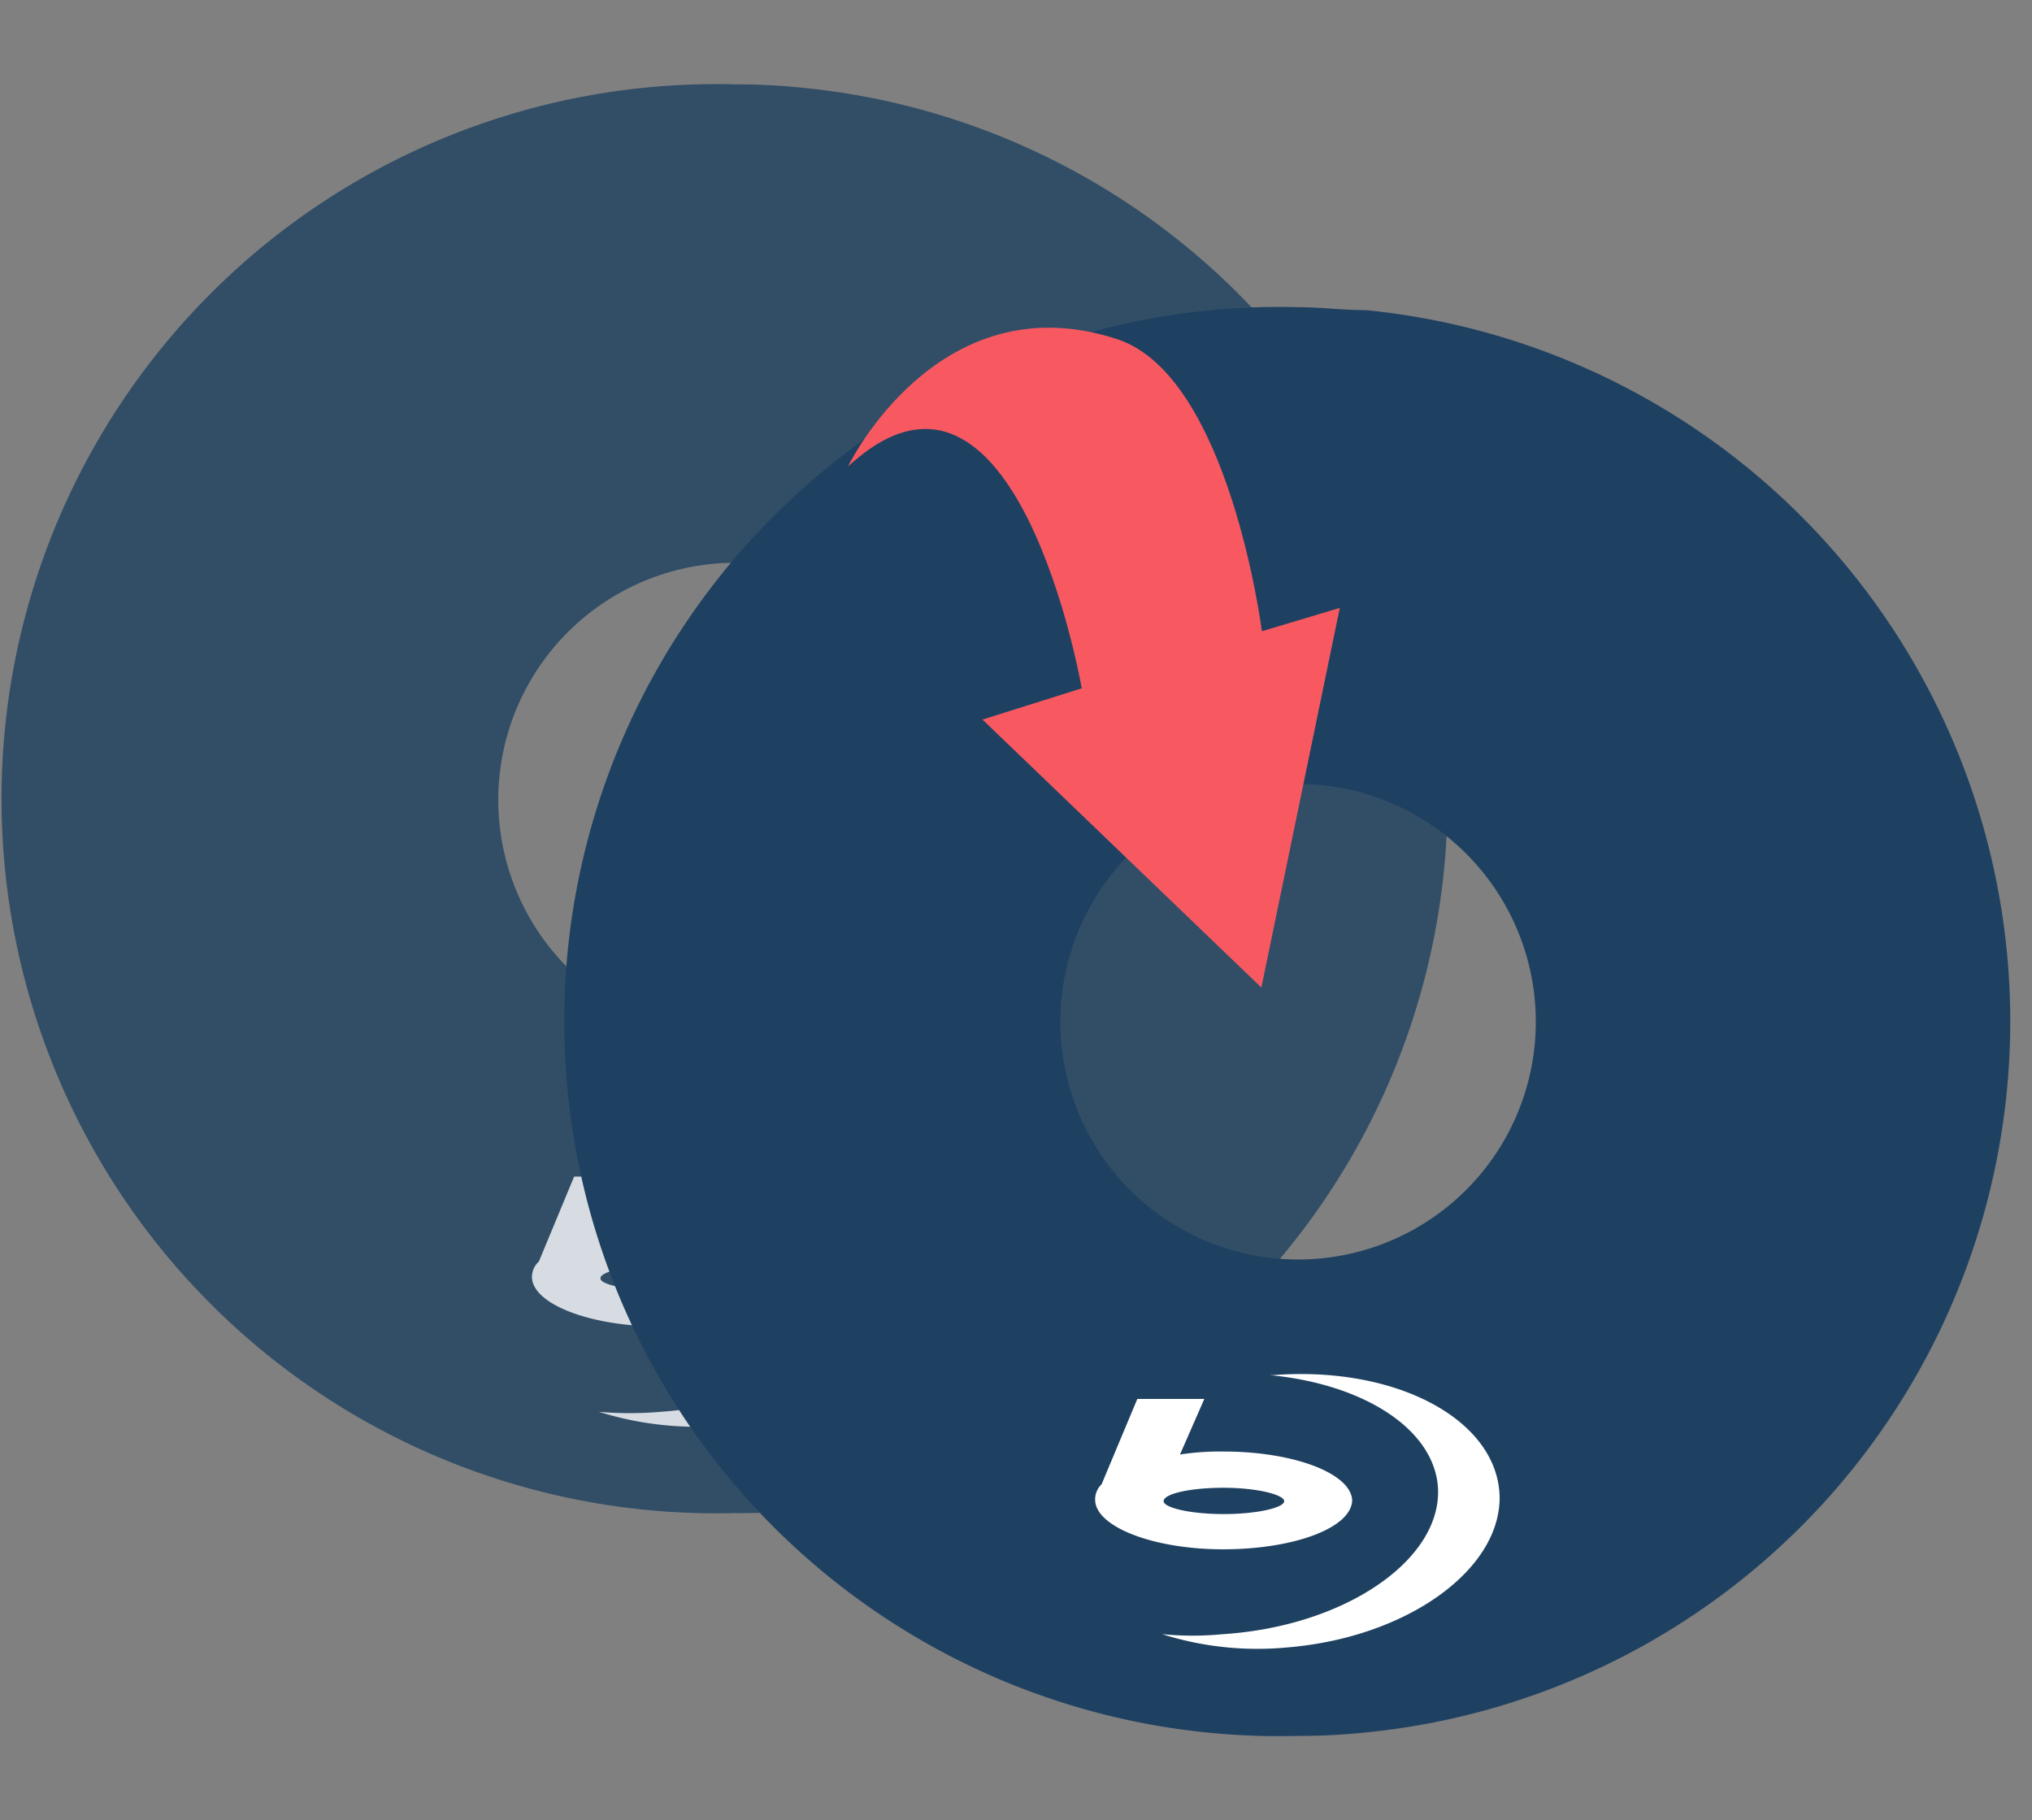 <svg id="bluray-copy" xmlns="http://www.w3.org/2000/svg" viewBox="0 0 40.95 36.68"><rect x="0" y="0" width="40.95" height="36.68" fill="#808080" stroke="none"/><defs><style>.cls-1,.cls-3{fill:#1f4161;}.cls-1,.cls-2{opacity:0.8;}.cls-2,.cls-4{fill:#fff;}.cls-5{fill:#f85961;}</style></defs><title>bd</title><path class="cls-1" d="M16.19,1.77a12.75,12.75,0,0,0-1.38-.07,14.4,14.4,0,1,0,0,28.79,12.74,12.74,0,0,0,1.38-.06,14.4,14.4,0,0,0,0-28.66ZM14.81,20.9a4.78,4.78,0,1,1,1.38-.2A4.8,4.8,0,0,1,14.81,20.9Z"/><path class="cls-2" d="M15.9,25.76c0-.54-1.16-1-2.58-1a6.51,6.51,0,0,0-.88.06l.48-1.11H11.57l-.71,1.71a.43.43,0,0,0-.14.31c0,.54,1.16,1,2.59,1s2.59-.43,2.59-1Zm-3.8,0c0-.14.55-.26,1.22-.26s1.22.13,1.22.26S14,26,13.32,26,12.1,25.89,12.1,25.76Zm6.78-.12c-.06-1.52-2.1-2.61-4.56-2.42h-.08c1.9.18,3.33,1.09,3.39,2.29.06,1.44-1.88,2.77-4.32,2.94a7.34,7.34,0,0,1-1.24,0,6.62,6.62,0,0,0,2.5.28c2.43-.19,4.37-1.58,4.31-3.1Z"/><path class="cls-3" d="M27.53,6.25c-.45,0-.92-.06-1.38-.06a14.4,14.4,0,1,0,0,28.79,12.63,12.63,0,0,0,1.38-.07,14.4,14.4,0,0,0,0-28.66ZM26.15,25.38a4.79,4.79,0,1,1,1.38-.2A4.79,4.79,0,0,1,26.15,25.38Z"/><path class="cls-4" d="M27.25,30.25c0-.55-1.16-1-2.59-1a5.28,5.28,0,0,0-.88.06l.49-1.12H22.92l-.72,1.72a.42.42,0,0,0-.13.31c0,.54,1.16,1,2.58,1s2.6-.43,2.6-1Zm-3.8,0c0-.15.54-.27,1.21-.27s1.22.14,1.22.27-.54.26-1.22.26S23.45,30.38,23.45,30.25Zm6.77-.12c-.06-1.53-2.09-2.61-4.56-2.42h-.07c1.89.18,3.33,1.09,3.39,2.29.06,1.44-1.88,2.77-4.33,2.93a6.32,6.32,0,0,1-1.23,0,6.37,6.37,0,0,0,2.49.27c2.44-.19,4.37-1.58,4.31-3.09Z"/><path class="cls-5" d="M27,12.25,25.42,19.9,19.8,14.5l2-.63s-1.32-7.6-4.71-4.47c.18-.37,2-3.7,5.44-2.56,2.25.76,2.9,5.88,2.9,5.88Z"/></svg>